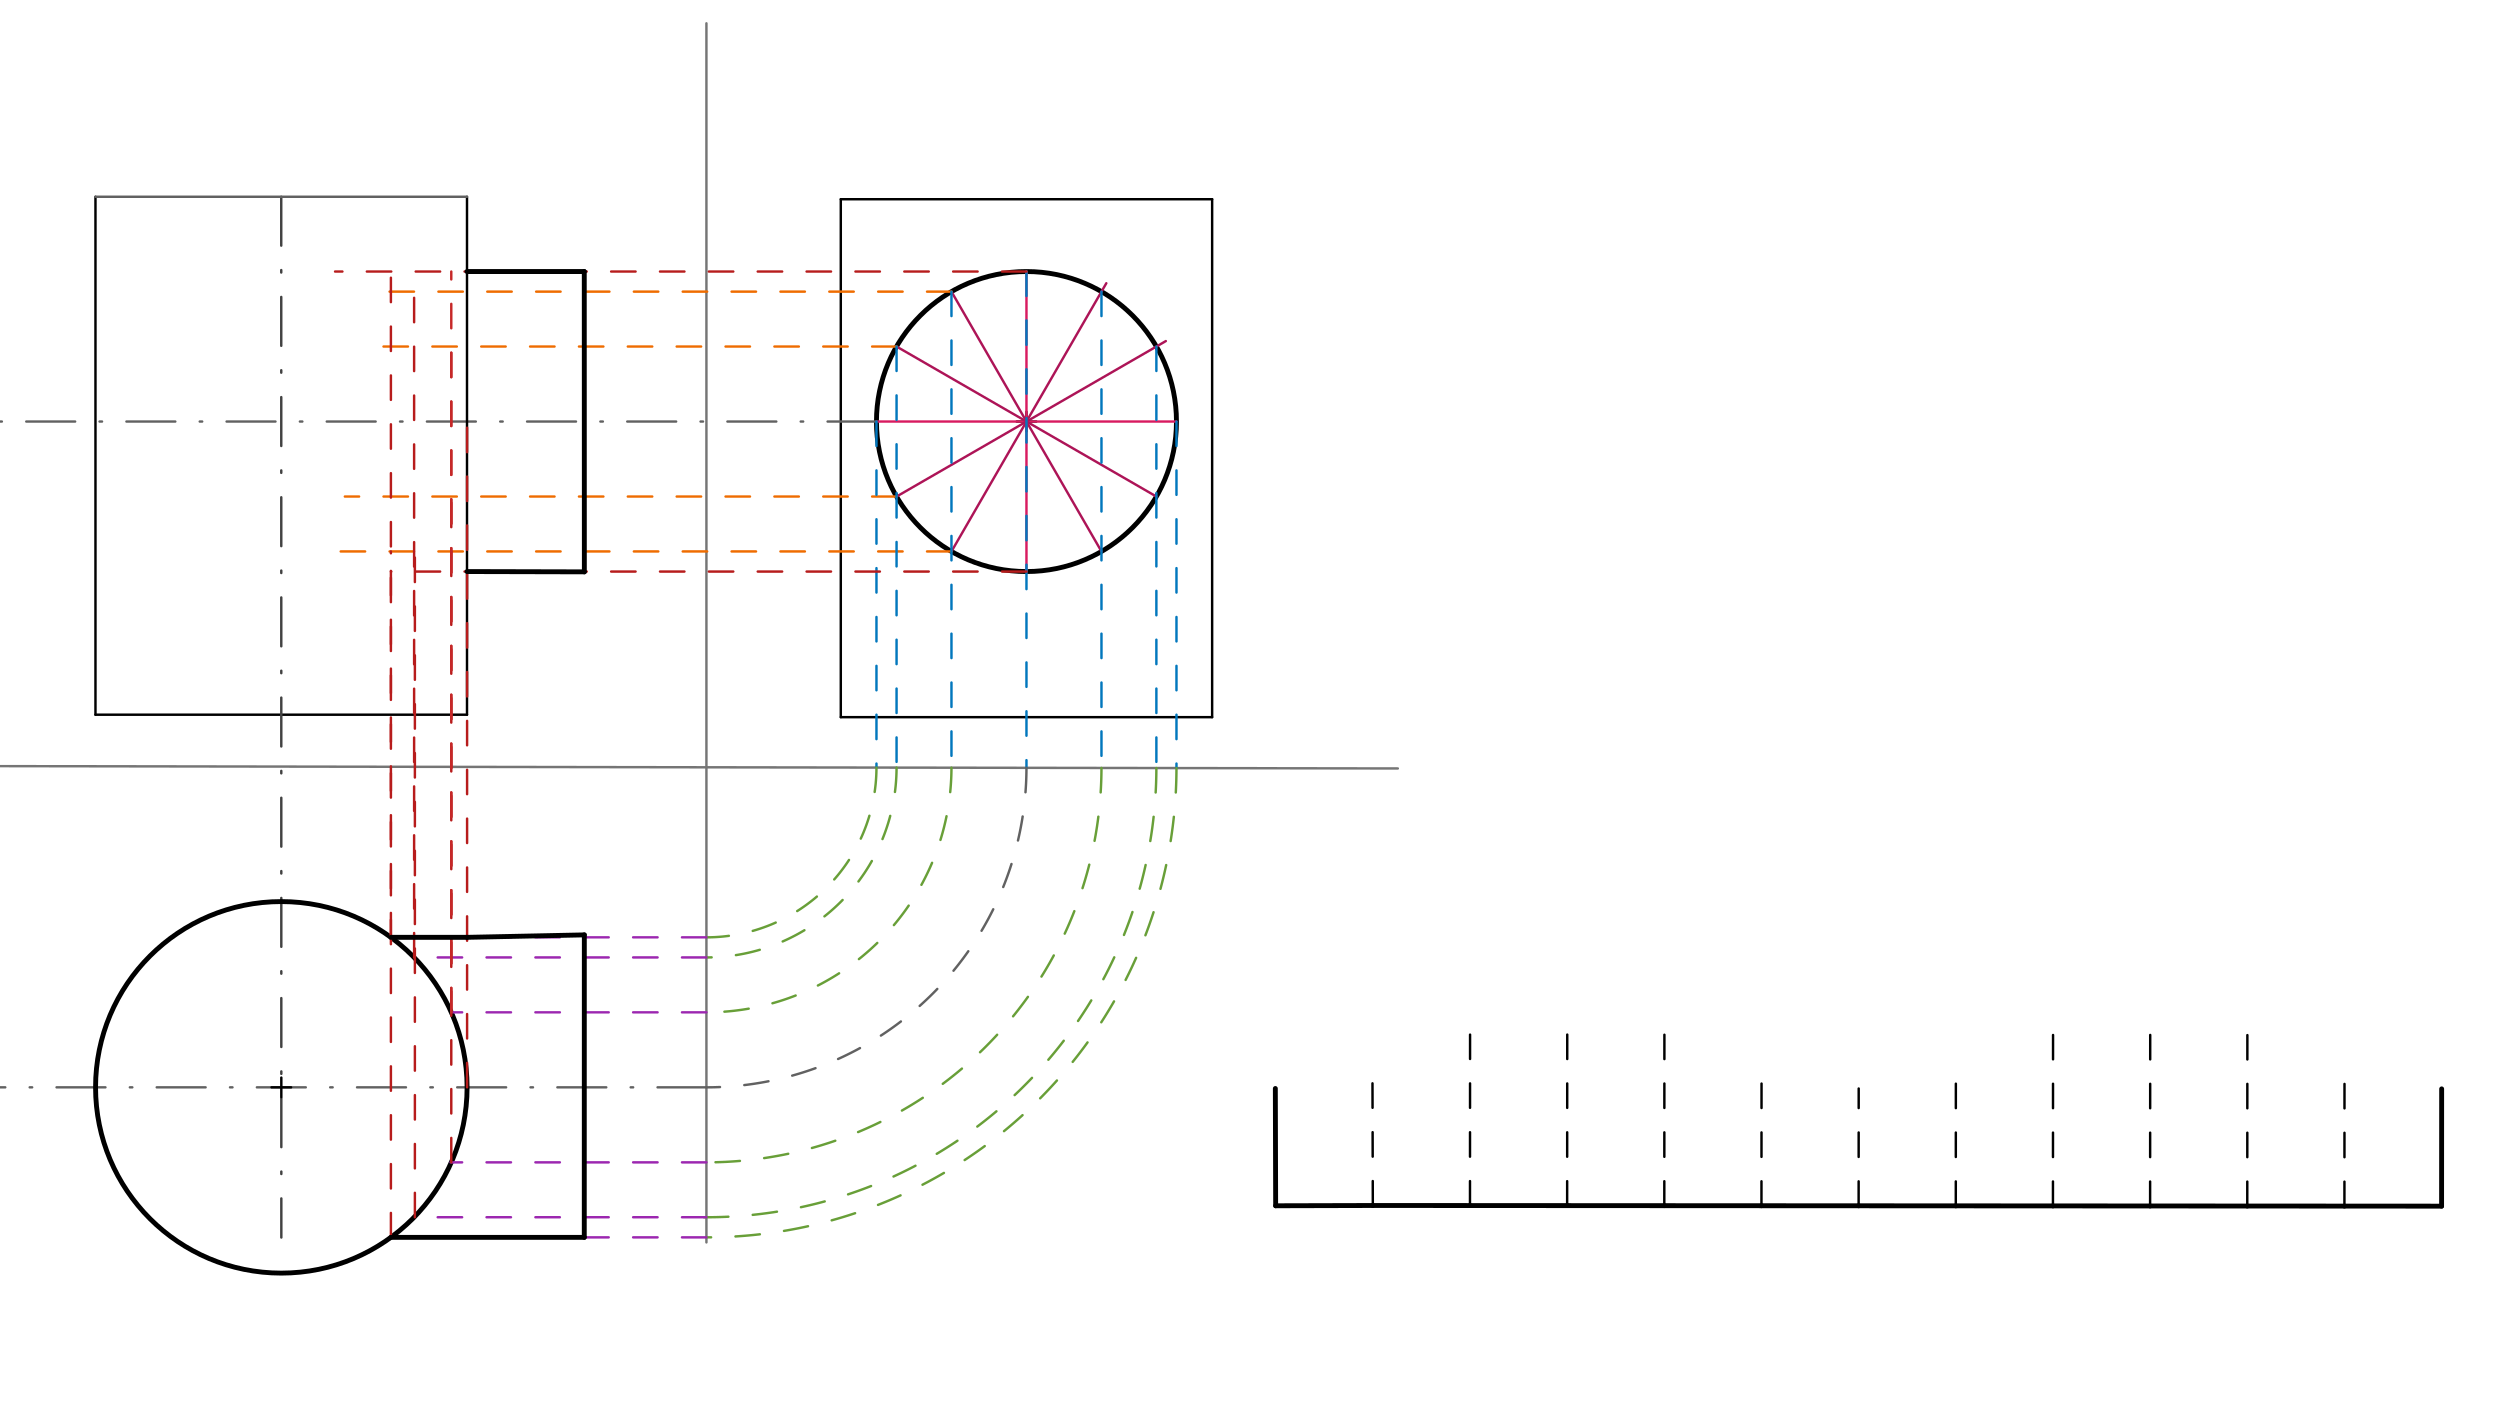 <svg xmlns="http://www.w3.org/2000/svg" class="svg--1it" height="100%" preserveAspectRatio="xMidYMid meet" viewBox="0 0 1023.307 575.433" width="100%"><defs><marker id="marker-arrow" markerHeight="16" markerUnits="userSpaceOnUse" markerWidth="24" orient="auto-start-reverse" refX="24" refY="4" viewBox="0 0 24 8"><path d="M 0 0 L 24 4 L 0 8 z" stroke="inherit"></path></marker></defs><g class="aux-layer--1FB"></g><g class="main-layer--3Vd"><g class="element--2qn"><g class="center--1s5"><line x1="416.156" y1="172.547" x2="424.156" y2="172.547" stroke="#000000" stroke-width="1" stroke-linecap="round"></line><line x1="420.156" y1="168.547" x2="420.156" y2="176.547" stroke="#000000" stroke-width="1" stroke-linecap="round"></line><circle class="hit--230" cx="420.156" cy="172.547" r="4" stroke="none" fill="transparent"></circle></g><circle cx="420.156" cy="172.547" fill="none" r="61.4" stroke="#000000" stroke-dasharray="none" stroke-width="2"></circle></g><g class="element--2qn"><line stroke="#000000" stroke-dasharray="none" stroke-linecap="round" stroke-width="1" x1="344.156" x2="496.156" y1="81.547" y2="81.547"></line></g><g class="element--2qn"><line stroke="#000000" stroke-dasharray="none" stroke-linecap="round" stroke-width="1" x1="496.156" x2="496.156" y1="81.547" y2="293.547"></line></g><g class="element--2qn"><line stroke="#000000" stroke-dasharray="none" stroke-linecap="round" stroke-width="1" x1="344.156" x2="344.156" y1="81.547" y2="293.547"></line></g><g class="element--2qn"><line stroke="#D81B60" stroke-dasharray="none" stroke-linecap="round" stroke-width="1" x1="420.156" x2="420.156" y1="172.547" y2="111.147"></line></g><g class="element--2qn"><line stroke="#D81B60" stroke-dasharray="none" stroke-linecap="round" stroke-width="1" x1="420.156" x2="420.156" y1="172.547" y2="233.947"></line></g><g class="element--2qn"><line stroke="#D81B60" stroke-dasharray="none" stroke-linecap="round" stroke-width="1" x1="420.156" x2="481.557" y1="172.547" y2="172.547"></line></g><g class="element--2qn"><line stroke="#D81B60" stroke-dasharray="none" stroke-linecap="round" stroke-width="1" x1="420.156" x2="358.756" y1="172.547" y2="172.547"></line></g><g class="element--2qn"><line stroke="#AD1457" stroke-dasharray="none" stroke-linecap="round" stroke-width="1" x1="420.156" x2="477.196" y1="172.547" y2="139.615"></line></g><g class="element--2qn"><line stroke="#AD1457" stroke-dasharray="none" stroke-linecap="round" stroke-width="1" x1="420.156" x2="452.838" y1="172.547" y2="115.94"></line></g><g class="element--2qn"><line stroke="#AD1457" stroke-dasharray="none" stroke-linecap="round" stroke-width="1" x1="389.456" x2="420.156" y1="119.373" y2="172.547"></line></g><g class="element--2qn"><line stroke="#AD1457" stroke-dasharray="none" stroke-linecap="round" stroke-width="1" x1="420.156" x2="366.982" y1="172.547" y2="141.847"></line></g><g class="element--2qn"><line stroke="#AD1457" stroke-dasharray="none" stroke-linecap="round" stroke-width="1" x1="420.156" x2="389.456" y1="172.547" y2="225.721"></line></g><g class="element--2qn"><line stroke="#AD1457" stroke-dasharray="none" stroke-linecap="round" stroke-width="1" x1="420.156" x2="366.982" y1="172.547" y2="203.247"></line></g><g class="element--2qn"><line stroke="#AD1457" stroke-dasharray="none" stroke-linecap="round" stroke-width="1" x1="420.156" x2="450.856" y1="172.547" y2="225.721"></line></g><g class="element--2qn"><line stroke="#AD1457" stroke-dasharray="none" stroke-linecap="round" stroke-width="1" x1="420.156" x2="473.33" y1="172.547" y2="203.247"></line></g><g class="element--2qn"><line stroke="#757575" stroke-dasharray="none" stroke-linecap="round" stroke-width="1" x1="289.156" x2="289.156" y1="9.547" y2="508.547"></line></g><g class="element--2qn"><line stroke="#757575" stroke-dasharray="none" stroke-linecap="round" stroke-width="1" x1="572.156" x2="-27.844" y1="314.547" y2="313.547"></line></g><g class="element--2qn"><line stroke="#616161" stroke-dasharray="20, 10, 1, 10" stroke-linecap="round" stroke-width="1" x1="358.756" x2="-49.844" y1="172.547" y2="172.547"></line></g><g class="element--2qn"><line stroke="#000000" stroke-dasharray="none" stroke-linecap="round" stroke-width="1" x1="344.156" x2="496.156" y1="293.547" y2="293.547"></line></g><g class="element--2qn"><line stroke="#000000" stroke-dasharray="none" stroke-linecap="round" stroke-width="1" x1="39.078" x2="39.078" y1="80.547" y2="292.547"></line></g><g class="element--2qn"><line stroke="#000000" stroke-dasharray="none" stroke-linecap="round" stroke-width="1" x1="191.156" x2="191.156" y1="80.547" y2="292.547"></line></g><g class="element--2qn"><line stroke="#000000" stroke-dasharray="none" stroke-linecap="round" stroke-width="1" x1="39.078" x2="191.156" y1="292.547" y2="292.547"></line></g><g class="element--2qn"><line stroke="#424242" stroke-dasharray="20, 10, 1, 10" stroke-linecap="round" stroke-width="1" x1="115.117" x2="115.156" y1="80.547" y2="506.547"></line></g><g class="element--2qn"><line stroke="#EF6C00" stroke-dasharray="10" stroke-linecap="round" stroke-width="1" x1="389.456" x2="159.156" y1="119.373" y2="119.373"></line></g><g class="element--2qn"><line stroke="#EF6C00" stroke-dasharray="10" stroke-linecap="round" stroke-width="1" x1="366.982" x2="154.156" y1="141.847" y2="141.847"></line></g><g class="element--2qn"><line stroke="#EF6C00" stroke-dasharray="10" stroke-linecap="round" stroke-width="1" x1="366.982" x2="141.156" y1="203.247" y2="203.247"></line></g><g class="element--2qn"><line stroke="#EF6C00" stroke-dasharray="10" stroke-linecap="round" stroke-width="1" x1="389.456" x2="136.156" y1="225.721" y2="225.721"></line></g><g class="element--2qn"><line stroke="#0277BD" stroke-dasharray="10" stroke-linecap="round" stroke-width="1" x1="358.756" x2="358.756" y1="172.547" y2="314.191"></line></g><g class="element--2qn"><line stroke="#0277BD" stroke-dasharray="10" stroke-linecap="round" stroke-width="1" x1="366.982" x2="366.982" y1="141.847" y2="314.191"></line></g><g class="element--2qn"><line stroke="#0277BD" stroke-dasharray="10" stroke-linecap="round" stroke-width="1" x1="389.456" x2="389.456" y1="119.373" y2="314.242"></line></g><g class="element--2qn"><line stroke="#0277BD" stroke-dasharray="10" stroke-linecap="round" stroke-width="1" x1="420.156" x2="420.156" y1="111.147" y2="314.294"></line></g><g class="element--2qn"><line stroke="#0277BD" stroke-dasharray="10" stroke-linecap="round" stroke-width="1" x1="450.856" x2="450.856" y1="119.373" y2="314.345"></line></g><g class="element--2qn"><line stroke="#0277BD" stroke-dasharray="10" stroke-linecap="round" stroke-width="1" x1="473.33" x2="473.33" y1="141.847" y2="314.382"></line></g><g class="element--2qn"><line stroke="#0277BD" stroke-dasharray="10" stroke-linecap="round" stroke-width="1" x1="481.557" x2="481.557" y1="172.547" y2="314.382"></line></g><g class="element--2qn"><line stroke="#616161" stroke-dasharray="none" stroke-linecap="round" stroke-width="1" x1="39.078" x2="191.156" y1="80.547" y2="80.547"></line></g><g class="element--2qn"><path d="M 420.156 314.294 A 131 131 0 0 1 289.156 445.075" fill="none" stroke="#616161" stroke-dasharray="10" stroke-linecap="round" stroke-width="1"></path></g><g class="element--2qn"><line stroke="#616161" stroke-dasharray="20, 10, 1, 10" stroke-linecap="round" stroke-width="1" x1="289.156" x2="-27.844" y1="445.075" y2="445.075"></line></g><g class="element--2qn"><g class="center--1s5"><line x1="111.151" y1="445.075" x2="119.151" y2="445.075" stroke="#000000" stroke-width="1" stroke-linecap="round"></line><line x1="115.151" y1="441.075" x2="115.151" y2="449.075" stroke="#000000" stroke-width="1" stroke-linecap="round"></line><circle class="hit--230" cx="115.151" cy="445.075" r="4" stroke="none" fill="transparent"></circle></g><circle cx="115.151" cy="445.075" fill="none" r="76.039" stroke="#000000" stroke-dasharray="none" stroke-width="2"></circle></g><g class="element--2qn"><path d="M 358.756 314.191 A 69.6 69.6 0 0 1 289.156 383.675" fill="none" stroke="#689F38" stroke-dasharray="10" stroke-linecap="round" stroke-width="1"></path></g><g class="element--2qn"><path d="M 366.982 314.191 A 77.826 77.826 0 0 1 289.156 391.901" fill="none" stroke="#689F38" stroke-dasharray="10" stroke-linecap="round" stroke-width="1"></path></g><g class="element--2qn"><path d="M 389.456 314.242 A 100.3 100.3 0 0 1 289.156 414.375" fill="none" stroke="#689F38" stroke-dasharray="10" stroke-linecap="round" stroke-width="1"></path></g><g class="element--2qn"><path d="M 450.856 314.345 A 161.7 161.7 0 0 1 289.156 475.776" fill="none" stroke="#689F38" stroke-dasharray="10" stroke-linecap="round" stroke-width="1"></path></g><g class="element--2qn"><path d="M 473.33 314.382 A 184.174 184.174 0 0 1 286.145 498.225" fill="none" stroke="#689F38" stroke-dasharray="10" stroke-linecap="round" stroke-width="1"></path></g><g class="element--2qn"><path d="M 481.557 314.382 A 192.401 192.401 0 0 1 289.156 506.476" fill="none" stroke="#689F38" stroke-dasharray="10" stroke-linecap="round" stroke-width="1"></path></g><g class="element--2qn"><line stroke="#9C27B0" stroke-dasharray="10" stroke-linecap="round" stroke-width="1" x1="289.156" x2="160.104" y1="383.675" y2="383.675"></line></g><g class="element--2qn"><line stroke="#9C27B0" stroke-dasharray="10" stroke-linecap="round" stroke-width="1" x1="289.156" x2="169.334" y1="391.901" y2="391.901"></line></g><g class="element--2qn"><line stroke="#9C27B0" stroke-dasharray="10" stroke-linecap="round" stroke-width="1" x1="289.156" x2="184.788" y1="414.375" y2="414.375"></line></g><g class="element--2qn"><line stroke="#9C27B0" stroke-dasharray="10" stroke-linecap="round" stroke-width="1" x1="289.156" x2="184.455" y1="475.776" y2="475.776"></line></g><g class="element--2qn"><line stroke="#9C27B0" stroke-dasharray="10" stroke-linecap="round" stroke-width="1" x1="289.156" x2="169.821" y1="498.25" y2="498.25"></line></g><g class="element--2qn"><line stroke="#9C27B0" stroke-dasharray="10" stroke-linecap="round" stroke-width="1" x1="289.156" x2="160.104" y1="506.476" y2="506.476"></line></g><g class="element--2qn"><line stroke="#B71C1C" stroke-dasharray="10" stroke-linecap="round" stroke-width="1" x1="420.156" x2="137.156" y1="111.147" y2="111.147"></line></g><g class="element--2qn"><line stroke="#B71C1C" stroke-dasharray="10" stroke-linecap="round" stroke-width="1" x1="160.006" x2="160.006" y1="383.675" y2="107.547"></line></g><g class="element--2qn"><line stroke="#B71C1C" stroke-dasharray="10" stroke-linecap="round" stroke-width="1" x1="169.506" x2="169.506" y1="391.901" y2="119.373"></line></g><g class="element--2qn"><line stroke="#B71C1C" stroke-dasharray="10" stroke-linecap="round" stroke-width="1" x1="184.717" x2="184.717" y1="414.375" y2="141.847"></line></g><g class="element--2qn"><line stroke="#B71C1C" stroke-dasharray="10" stroke-linecap="round" stroke-width="1" x1="191.19" x2="191.19" y1="445.075" y2="172.547"></line></g><g class="element--2qn"><line stroke="#B71C1C" stroke-dasharray="10" stroke-linecap="round" stroke-width="1" x1="184.717" x2="184.717" y1="475.776" y2="203.247"></line></g><g class="element--2qn"><line stroke="#B71C1C" stroke-dasharray="10" stroke-linecap="round" stroke-width="1" x1="169.821" x2="169.821" y1="498.25" y2="225.721"></line></g><g class="element--2qn"><line stroke="#B71C1C" stroke-dasharray="10" stroke-linecap="round" stroke-width="1" x1="160.006" x2="160.006" y1="506.476" y2="225.721"></line></g><g class="element--2qn"><line stroke="#B71C1C" stroke-dasharray="10" stroke-linecap="round" stroke-width="1" x1="420.156" x2="160.006" y1="233.947" y2="233.947"></line></g><g class="element--2qn"><line stroke="#000000" stroke-dasharray="none" stroke-linecap="round" stroke-width="2" x1="191.156" x2="239.156" y1="111.147" y2="111.147"></line></g><g class="element--2qn"><line stroke="#000000" stroke-dasharray="none" stroke-linecap="round" stroke-width="2" x1="191.19" x2="239.189" y1="233.947" y2="234.073"></line></g><g class="element--2qn"><line stroke="#000000" stroke-dasharray="none" stroke-linecap="round" stroke-width="2" x1="239.156" x2="239.189" y1="111.147" y2="234.073"></line></g><g class="element--2qn"><line stroke="#C62828" stroke-dasharray="10" stroke-linecap="round" stroke-width="1" x1="184.717" x2="184.717" y1="414.375" y2="111.147"></line></g><g class="element--2qn"><line stroke="#000000" stroke-dasharray="none" stroke-linecap="round" stroke-width="2" x1="160.006" x2="191.19" y1="383.675" y2="383.675"></line></g><g class="element--2qn"><line stroke="#000000" stroke-dasharray="none" stroke-linecap="round" stroke-width="2" x1="191.19" x2="239.179" y1="383.675" y2="382.672"></line></g><g class="element--2qn"><line stroke="#000000" stroke-dasharray="none" stroke-linecap="round" stroke-width="2" x1="239.179" x2="239.156" y1="382.672" y2="506.476"></line></g><g class="element--2qn"><line stroke="#000000" stroke-dasharray="none" stroke-linecap="round" stroke-width="2" x1="239.156" x2="160.006" y1="506.476" y2="506.476"></line></g><g class="element--2qn"><line stroke="#000000" stroke-dasharray="none" stroke-linecap="round" stroke-width="2" x1="522.156" x2="522.024" y1="493.547" y2="445.548"></line></g><g class="element--2qn"><line stroke="#000000" stroke-dasharray="none" stroke-linecap="round" stroke-width="2" x1="522.156" x2="561.926" y1="493.547" y2="493.437"></line></g><g class="element--2qn"><line stroke="#000000" stroke-dasharray="none" stroke-linecap="round" stroke-width="2" x1="561.926" x2="601.696" y1="493.437" y2="493.457"></line></g><g class="element--2qn"><line stroke="#000000" stroke-dasharray="none" stroke-linecap="round" stroke-width="2" x1="601.696" x2="641.466" y1="493.457" y2="493.482"></line></g><g class="element--2qn"><line stroke="#000000" stroke-dasharray="none" stroke-linecap="round" stroke-width="2" x1="641.466" x2="681.236" y1="493.482" y2="493.507"></line></g><g class="element--2qn"><line stroke="#000000" stroke-dasharray="none" stroke-linecap="round" stroke-width="2" x1="681.236" x2="721.006" y1="493.507" y2="493.531"></line></g><g class="element--2qn"><line stroke="#000000" stroke-dasharray="none" stroke-linecap="round" stroke-width="2" x1="721.006" x2="760.777" y1="493.531" y2="493.556"></line></g><g class="element--2qn"><line stroke="#000000" stroke-dasharray="none" stroke-linecap="round" stroke-width="2" x1="760.777" x2="800.547" y1="493.556" y2="493.581"></line></g><g class="element--2qn"><line stroke="#000000" stroke-dasharray="none" stroke-linecap="round" stroke-width="2" x1="800.547" x2="840.317" y1="493.581" y2="493.605"></line></g><g class="element--2qn"><line stroke="#000000" stroke-dasharray="none" stroke-linecap="round" stroke-width="2" x1="840.317" x2="880.087" y1="493.605" y2="493.63"></line></g><g class="element--2qn"><line stroke="#000000" stroke-dasharray="none" stroke-linecap="round" stroke-width="2" x1="880.087" x2="919.857" y1="493.63" y2="493.655"></line></g><g class="element--2qn"><line stroke="#000000" stroke-dasharray="none" stroke-linecap="round" stroke-width="2" x1="919.857" x2="959.627" y1="493.655" y2="493.679"></line></g><g class="element--2qn"><line stroke="#000000" stroke-dasharray="none" stroke-linecap="round" stroke-width="2" x1="959.627" x2="999.397" y1="493.679" y2="493.704"></line></g><g class="element--2qn"><line stroke="#000000" stroke-dasharray="10" stroke-linecap="round" stroke-width="1" x1="561.926" x2="561.774" y1="493.437" y2="438.405"></line></g><g class="element--2qn"><line stroke="#000000" stroke-dasharray="10" stroke-linecap="round" stroke-width="1" x1="601.696" x2="601.732" y1="493.457" y2="423.498"></line></g><g class="element--2qn"><line stroke="#000000" stroke-dasharray="10" stroke-linecap="round" stroke-width="1" x1="641.466" x2="641.515" y1="493.482" y2="414.339"></line></g><g class="element--2qn"><line stroke="#000000" stroke-dasharray="10" stroke-linecap="round" stroke-width="1" x1="681.236" x2="681.28" y1="493.507" y2="423.548"></line></g><g class="element--2qn"><line stroke="#000000" stroke-dasharray="10" stroke-linecap="round" stroke-width="1" x1="721.006" x2="721.041" y1="493.531" y2="438.499"></line></g><g class="element--2qn"><line stroke="#000000" stroke-dasharray="10" stroke-linecap="round" stroke-width="1" x1="760.777" x2="760.806" y1="493.556" y2="445.557"></line></g><g class="element--2qn"><line stroke="#000000" stroke-dasharray="10" stroke-linecap="round" stroke-width="1" x1="800.547" x2="800.581" y1="493.581" y2="438.549"></line></g><g class="element--2qn"><line stroke="#000000" stroke-dasharray="10" stroke-linecap="round" stroke-width="1" x1="840.317" x2="840.36" y1="493.605" y2="423.646"></line></g><g class="element--2qn"><line stroke="#000000" stroke-dasharray="10" stroke-linecap="round" stroke-width="1" x1="880.087" x2="880.135" y1="493.63" y2="415.337"></line></g><g class="element--2qn"><line stroke="#000000" stroke-dasharray="10" stroke-linecap="round" stroke-width="1" x1="919.857" x2="919.9" y1="493.655" y2="423.696"></line></g><g class="element--2qn"><line stroke="#000000" stroke-dasharray="10" stroke-linecap="round" stroke-width="1" x1="959.627" x2="959.661" y1="493.679" y2="438.648"></line></g><g class="element--2qn"><line stroke="#000000" stroke-dasharray="none" stroke-linecap="round" stroke-width="2" x1="999.397" x2="999.427" y1="493.704" y2="445.705"></line></g></g><g class="snaps-layer--2PT"></g><g class="temp-layer--rAP"></g></svg>